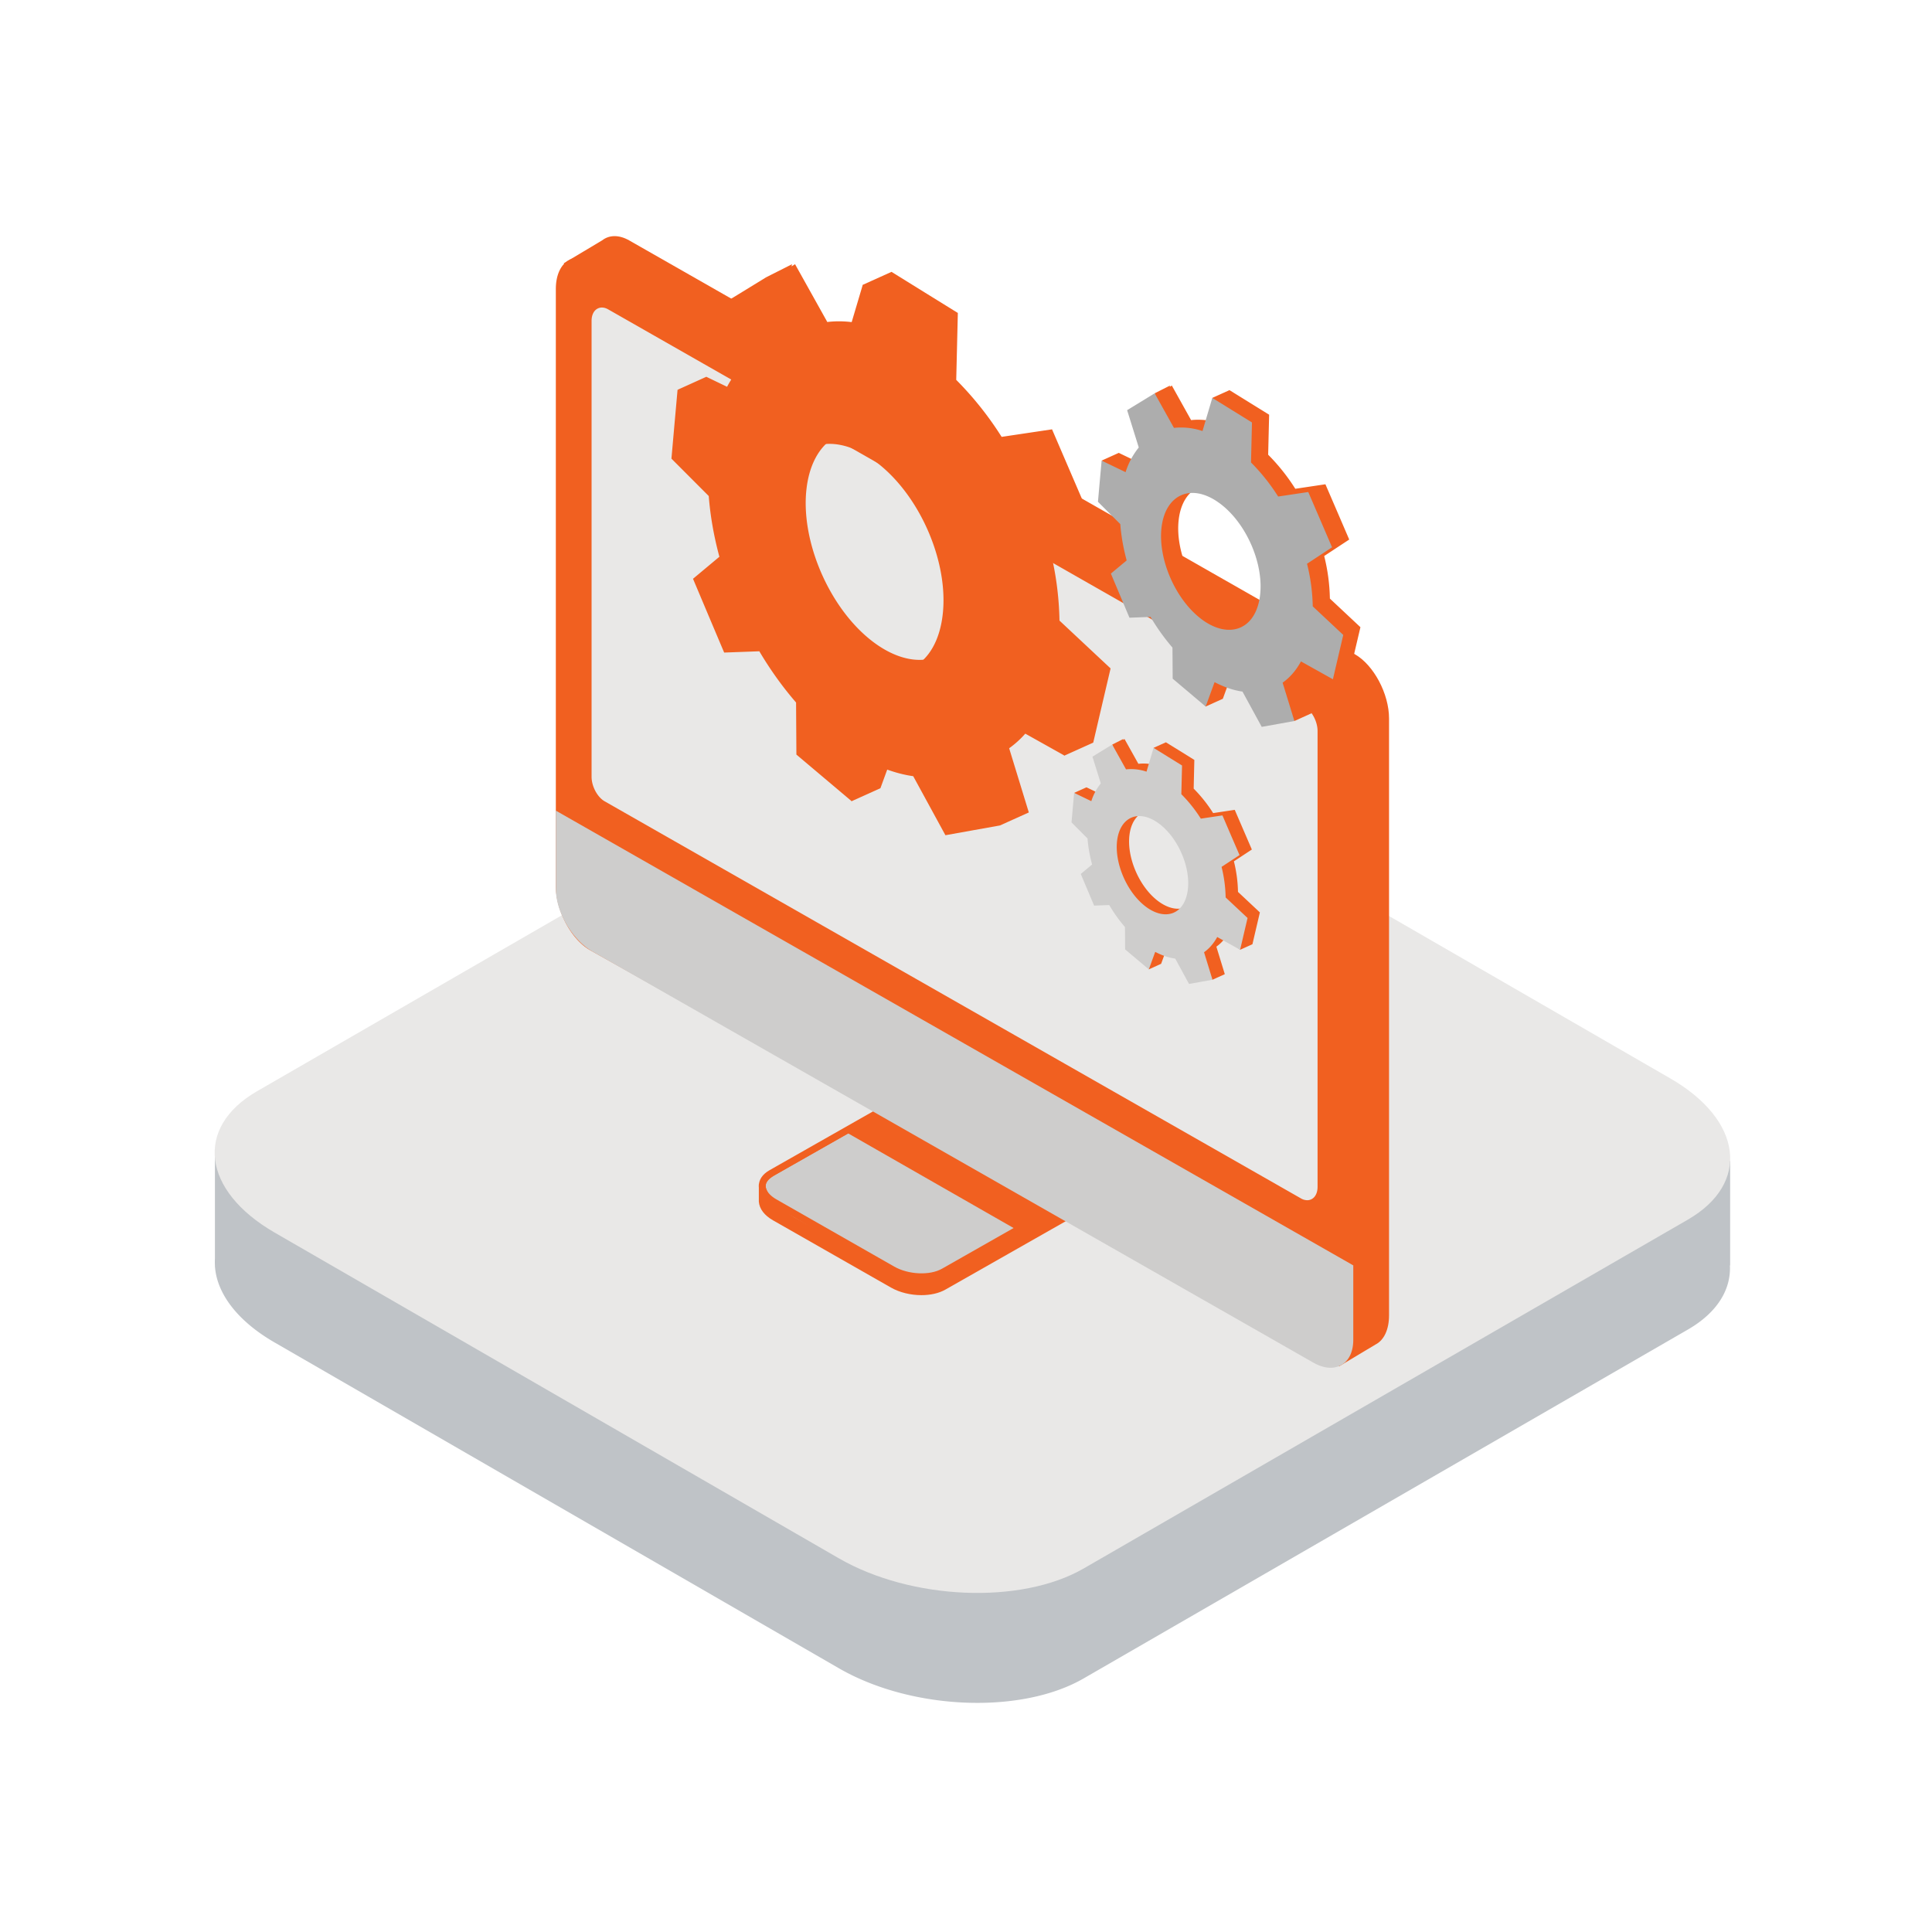 <svg width="90" height="90" fill="none" xmlns="http://www.w3.org/2000/svg"><path d="M90 0H0v90h90V0Z" fill="#fff"/><path d="M80.587 58.947h.01v-4.862l-9.04-2.337-20.038-11.57c-3.373-1.948-8.477-2.16-11.4-.472l-20.525 11.85-9.582 2.269v4.799a3.473 3.473 0 0 0 0 .323v.074h.004c.095 1.231 1.029 2.508 2.776 3.516L39.08 77.715c3.374 1.948 8.477 2.16 11.4.473l28.146-16.251c1.378-.795 2.015-1.871 1.96-2.99Z" fill="#BFC3C7"/><path d="M78.626 56.816 50.48 73.067c-2.922 1.686-8.025 1.474-11.4-.473L12.792 57.417c-3.375-1.95-3.741-4.895-.82-6.582l28.148-16.25c2.92-1.688 8.024-1.476 11.398.471l26.289 15.179c3.375 1.947 3.74 4.894.819 6.58Z" fill="#E9E8E7"/><path d="m63.116 30.478-33.808-19.28c-.462-.263-.921-.264-1.257-.002l-1.79 1.07.364.518.316.721.316.177.302.429v26.16c0 1.148.714 2.489 1.59 2.99l31.538 17.984 1.69 2.406 1.694-1.015c.4-.2.636-.699.636-1.363V33.468c0-1.148-.714-2.49-1.591-2.99Z" fill="#F16020"/><path d="m37.43 54.303 6.855-3.89c.664-.38 1.78-.336 2.54.097l4.17 2.379 1.981.885v.907h-.013c-.045.234-.21.442-.478.595l-8.446 4.799c-.304.173-.7.258-1.116.258-.494 0-1.01-.12-1.424-.356l-5.49-3.13c-.399-.228-.634-.53-.66-.873 0-.028-.002-.056 0-.073v-.736l2.081-.861Z" fill="#F16020"/><path d="M52.406 54.442 43.96 59.24c-.61.349-1.676.305-2.38-.097l-5.49-3.13c-.704-.402-.78-1.01-.17-1.358l8.446-4.8c.61-.347 1.675-.303 2.38.099l5.49 3.13c.704.402.78 1.01.17 1.358Z" fill="#F16020"/><path d="m36.138 54.717 3.375-1.918 7.813 4.469-3.475 1.974c-.61.348-1.675.304-2.38-.098l-4.454-2.428c-.425-.242-1.17-.865-1.328-1.341-.105-.313.207-.52.449-.658Z" fill="#CECDCC"/><path d="m52.328 54.302-8.447 4.8c-.564.322-1.561.278-2.221-.098l-5.49-3.131c-.318-.182-.501-.41-.501-.628 0-.217.18-.365.33-.45l8.447-4.8c.566-.322 1.562-.279 2.22.098l5.49 3.13c.32.182.503.41.503.629 0 .217-.18.364-.331.45Zm-9.403 5.336c.415 0 .812-.086 1.115-.258l8.446-4.8c.318-.18.493-.44.493-.728 0-.336-.241-.666-.663-.907l-5.49-3.13c-.76-.433-1.874-.477-2.54-.098l-8.445 4.8c-.318.18-.493.439-.493.728 0 .336.243.666.664.907l5.489 3.13c.413.236.93.356 1.424.356Z" fill="#F16020"/><path d="M26.49 12.123c.327-.19.736-.163 1.153.075l33.807 19.28c.877.5 1.59 1.841 1.59 2.99v27.805c0 .621-.25.899-.461 1.02a.941.941 0 0 1-.48.12c-.286 0-.617-.1-.96-.296L27.484 44.26c-.877-.5-1.591-1.842-1.591-2.99V13.465c0-.633.217-1.122.597-1.342Z" fill="#F16020"/><path d="M62.96 58.9 25.893 37.762v3.646c0 1.072.764 2.38 1.704 2.916l33.582 19.151c.28.16.554.24.804.24a.997.997 0 0 0 .508-.131c.355-.206.55-.623.55-1.174v-3.463l-.081-.047Z" fill="#CECDCC"/><path d="M60.764 32.907 28.33 14.411c-.181-.103-.361-.112-.51-.026-.167.096-.262.302-.262.563v21.237c0 .446.269.95.613 1.145l32.434 18.497a.586.586 0 0 0 .29.084.44.44 0 0 0 .22-.059c.166-.096.262-.301.262-.563V34.051c0-.445-.27-.948-.614-1.144Z" fill="#E9E8E7"/><path d="M49.355 28.911a14.616 14.616 0 0 0-.444-3.319l1.951-1.284-.928-2.155L49.008 20l-2.348.351a15.47 15.47 0 0 0-2.115-2.655l.075-3.117-1.567-.97-1.523-.945-1.34.605.53 1.425.215-.029-.172.582c-.786-.252-1.535-.33-2.224-.247l-1.502-2.692-.166.102.026-.102-1.198.604.059.178-.869.533.908 2.903c-.43.523-.778 1.17-1.03 1.925l-1.864-.899-1.34.606 1.203.931-.008.085-.142 1.586 1.74 1.742c.072.934.24 1.887.495 2.829l-1.227 1.026.723 1.717.725 1.72 1.64-.061c.505.854 1.078 1.66 1.711 2.389l.017 2.424 1.044.882-.58.404.77 1.49 1.339-.604.694-1.9c.74.39 1.472.636 2.173.734l1.09 2-.17-.018.223.115.356.655.681-.123.526.27 1.34-.604-.916-2.99a4.506 4.506 0 0 0 1.06-1.071l1.517 1.412 1.34-.604.398-1.706.41-1.75-2.38-2.228Zm-4.151-.545c-.456 2.492-2.55 3.09-4.615 1.47-1.99-1.56-3.314-4.686-3.014-7.104.308-2.501 2.245-3.432 4.389-1.952 2.232 1.543 3.712 5.004 3.24 7.586Z" fill="#F16020"/><path d="M48.015 29.516a14.555 14.555 0 0 0-.444-3.319l1.952-1.285-.929-2.155-.927-2.152-2.347.352a15.371 15.371 0 0 0-2.115-2.656l.075-3.117-1.567-.971-1.523-.944-.767 2.583c-.786-.252-1.535-.33-2.223-.247l-1.502-2.693-1.092.67-1.056.645.907 2.905c-.43.522-.777 1.169-1.029 1.924l-1.865-.898-.145 1.62-.14 1.588 1.738 1.741c.072.934.241 1.886.496 2.829l-1.229 1.026.724 1.717.727 1.72 1.638-.06c.505.853 1.08 1.658 1.712 2.387l.015 2.425 1.272 1.074 1.301 1.098.695-1.9c.741.39 1.473.636 2.174.735l1.5 2.75 1.25-.224 1.296-.232-.917-2.989c.563-.396 1.047-.95 1.43-1.657l2.487 1.392.398-1.705.41-1.75-2.38-2.227Zm-8.766.924c-1.99-1.56-3.315-4.686-3.015-7.104.31-2.501 2.246-3.432 4.39-1.95 2.231 1.541 3.712 5.002 3.24 7.585-.457 2.49-2.549 3.088-4.615 1.47ZM61.951 27.884a8.76 8.76 0 0 0-.265-1.983l1.166-.767-.555-1.29-.554-1.285-1.403.21a9.204 9.204 0 0 0-1.264-1.587l.045-1.864-.937-.58-.91-.564-.8.361.315.852.13-.017-.104.348a3.124 3.124 0 0 0-1.329-.148l-.898-1.61-.1.061.016-.06-.716.361.036.107-.519.318.542 1.736a3.565 3.565 0 0 0-.615 1.15l-1.115-.537-.8.361.717.557-.003.051-.085.948 1.04 1.041c.042.559.144 1.129.296 1.691l-.735.614.433 1.026.434 1.029.98-.037c.301.51.645.991 1.023 1.427l.01 1.45.66.557-.383.21.46.892.8-.361.415-1.136c.443.233.881.38 1.3.44l.651 1.194-.1-.01.132.068.213.391.407-.073.315.162.8-.362-.549-1.787c.237-.166.45-.381.634-.64l.908.844.801-.361.237-1.02.246-1.045-1.423-1.333Zm-2.482-.325c-.272 1.49-1.523 1.847-2.758.878-1.189-.932-1.98-2.8-1.8-4.246.184-1.495 1.341-2.051 2.622-1.166 1.334.921 2.22 2.99 1.936 4.534Z" fill="#F16020"/><path d="M61.153 28.246a8.761 8.761 0 0 0-.267-1.984l1.166-.767-.554-1.29-.554-1.285-1.403.21a9.185 9.185 0 0 0-1.264-1.586l.045-1.864-.937-.58-.911-.564-.457 1.543a3.141 3.141 0 0 0-1.33-.147l-.898-1.61-.653.4-.63.385.542 1.738a3.537 3.537 0 0 0-.614 1.15l-1.116-.538-.087.97-.084.948 1.04 1.04c.043.56.145 1.128.297 1.692l-.735.613.432 1.026.434 1.029.98-.037c.302.51.645.991 1.023 1.428l.01 1.449.758.64.778.658.416-1.136c.444.233.882.38 1.3.44l.896 1.643.747-.133.775-.14-.549-1.786c.337-.237.627-.567.855-.99l1.488.832.238-1.02.245-1.045-1.422-1.332Zm-5.24.553c-1.19-.933-1.982-2.802-1.802-4.246.184-1.496 1.342-2.052 2.623-1.166 1.334.921 2.218 2.99 1.936 4.534-.273 1.488-1.523 1.846-2.758.878Z" fill="#ADADAD"/><path d="M57.67 41.548a6.309 6.309 0 0 0-.19-1.424l.836-.55-.399-.925-.398-.923-1.006.151a6.655 6.655 0 0 0-.907-1.14l.031-1.337-.67-.417-.655-.404-.574.259.226.612.093-.013-.074.25a2.236 2.236 0 0 0-.953-.106l-.645-1.155-.07.044.01-.044-.515.26.026.076-.372.228.39 1.245a2.561 2.561 0 0 0-.442.826l-.8-.385-.575.26.516.4-.004.035-.06.68.746.748c.031.401.103.808.213 1.213l-.527.44.31.737.312.739.703-.027c.216.366.462.711.734 1.024l.007 1.04.425.36-.226.192.33.64.574-.26.298-.815c.32.167.632.273.932.315l.468.858-.073-.008.096.049.153.281.292-.052.225.116.575-.26-.393-1.282c.17-.119.321-.274.455-.46l.651.606.574-.259.171-.732.176-.75-1.02-.956Zm-1.782-.233c-.196 1.069-1.093 1.324-1.979.63-.854-.67-1.422-2.011-1.294-3.048.133-1.073.964-1.472 1.883-.836.958.661 1.593 2.145 1.39 3.254Z" fill="#F16020"/><path d="M57.095 41.807a6.311 6.311 0 0 0-.19-1.424l.837-.55-.4-.925-.396-.923-1.007.151a6.607 6.607 0 0 0-.908-1.14l.033-1.336-.673-.417-.653-.405-.329 1.109a2.223 2.223 0 0 0-.954-.107l-.644-1.155-.469.287-.452.277.39 1.246a2.517 2.517 0 0 0-.442.826l-.801-.386-.062.696-.06.68.746.747c.03.4.103.809.213 1.214l-.528.44.311.737.311.738.703-.027c.217.367.463.712.734 1.025l.007 1.04.545.46.56.472.297-.815c.318.167.631.272.933.314l.642 1.18.537-.096.556-.1-.393-1.281c.24-.17.449-.408.614-.71l1.066.596.171-.731.176-.751-1.02-.956Zm-3.76.397c-.854-.669-1.423-2.01-1.295-3.048.135-1.072.964-1.472 1.884-.837.957.662 1.592 2.146 1.39 3.255-.196 1.068-1.093 1.325-1.98.63Z" fill="#CECDCC"/></svg>